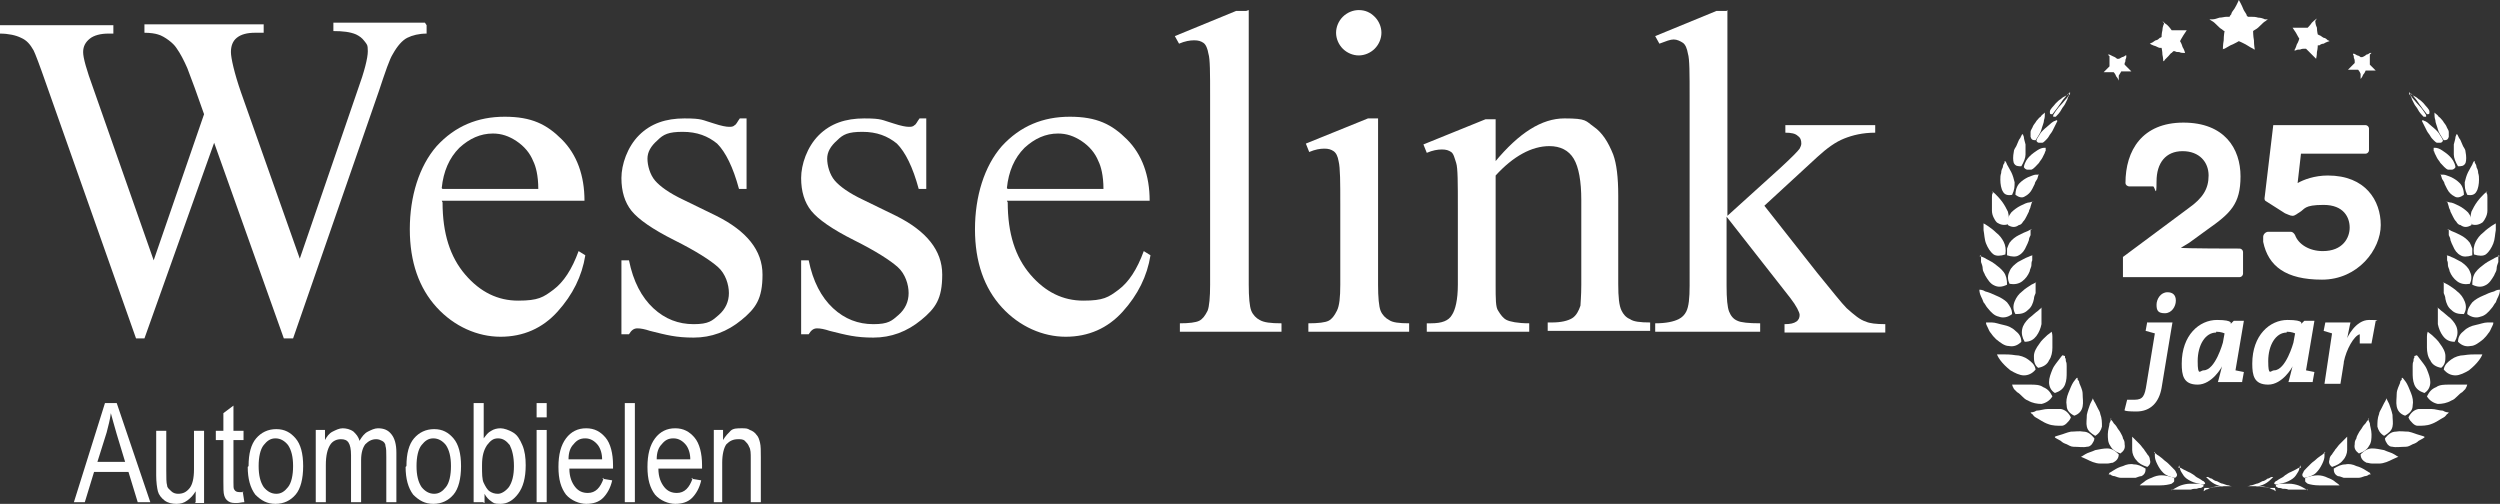 <?xml version="1.0" encoding="UTF-8"?>
<svg id="Layer_1" data-name="Layer 1" xmlns="http://www.w3.org/2000/svg" version="1.1" viewBox="0 0 297.7 60">
  <rect x="0" y="0" width="297.7" height="60" fill="#333333" stroke="none"/>
  <defs>
    <style>
      .cls-1 {
        fill: #fff;
        stroke-width: 0px;
      }
    </style>
  </defs>
  <g>
    <g>
      <g>
        <path class="cls-1" d="M50.8,3v1c-.9,0-1.7.2-2.3.5-.6.3-1.2,1-1.7,1.9-.4.6-.9,2.1-1.7,4.5l-10.2,29.4h-1.1l-8.3-23.3-8.3,23.3h-1L5.5,10c-.8-2.3-1.3-3.6-1.5-4-.4-.7-.8-1.2-1.5-1.5-.6-.3-1.5-.5-2.5-.5v-1h13.5v1h-.6c-.9,0-1.7.2-2.2.6-.5.4-.8.9-.8,1.6s.4,2.1,1.2,4.3l7.2,20.5,6-17.4-1.1-3.1-.9-2.4c-.4-.9-.8-1.7-1.3-2.4-.2-.3-.5-.6-.9-.9-.4-.3-.9-.6-1.3-.7-.3-.1-.9-.2-1.6-.2v-1h14.2v1h-1c-1,0-1.7.2-2.2.6-.5.4-.7,1-.7,1.7s.4,2.5,1.2,4.8l7,19.8,6.9-20.1c.8-2.2,1.2-3.8,1.2-4.6s-.1-.8-.4-1.2c-.3-.4-.6-.6-1-.8-.7-.3-1.6-.4-2.7-.4v-1h10.9Z"/>
        <path class="cls-1" d="M52.7,24.1c0,3.7.9,6.5,2.7,8.6,1.8,2.1,3.9,3.1,6.3,3.1s3-.4,4.2-1.3c1.2-.9,2.2-2.4,3-4.6l.8.5c-.4,2.5-1.5,4.7-3.3,6.7-1.8,2-4.1,3-6.8,3s-5.5-1.2-7.6-3.5c-2.1-2.3-3.2-5.4-3.2-9.3s1.1-7.5,3.2-9.9c2.2-2.4,4.9-3.5,8.1-3.5s5,.9,6.8,2.7c1.8,1.8,2.7,4.3,2.7,7.3h-17ZM52.7,22.5h11.4c0-1.6-.3-2.7-.6-3.3-.4-1-1.1-1.8-2-2.4-.9-.6-1.8-.9-2.8-.9-1.5,0-2.8.6-4,1.7-1.2,1.2-1.9,2.8-2.1,4.8Z"/>
        <path class="cls-1" d="M88.9,14.1v8.4h-.9c-.7-2.6-1.6-4.4-2.6-5.4-1.1-.9-2.4-1.4-4.1-1.4s-2.3.3-3,1c-.8.7-1.2,1.4-1.2,2.2s.3,1.9.9,2.6c.6.7,1.7,1.5,3.4,2.3l3.9,1.9c3.6,1.8,5.5,4.1,5.5,7s-.8,4-2.5,5.4-3.6,2.1-5.7,2.1-3.2-.3-5.2-.8c-.6-.2-1.1-.3-1.5-.3s-.7.2-1,.7h-.9v-8.8h.9c.5,2.5,1.5,4.4,2.9,5.7,1.4,1.3,3,1.9,4.8,1.9s2.2-.4,3-1.1,1.2-1.6,1.2-2.6-.4-2.3-1.3-3.1c-.9-.8-2.6-1.9-5.2-3.2-2.6-1.3-4.3-2.5-5.1-3.5-.8-1-1.2-2.3-1.2-3.9s.7-3.7,2.1-5.1c1.4-1.4,3.2-2,5.4-2s2.1.2,3.5.6c.9.3,1.5.4,1.8.4s.5,0,.7-.2c.2-.1.3-.4.6-.8h.9Z"/>
        <path class="cls-1" d="M110.3,14.1v8.4h-.9c-.7-2.6-1.6-4.4-2.6-5.4-1.1-.9-2.4-1.4-4.1-1.4s-2.3.3-3,1c-.8.7-1.2,1.4-1.2,2.2s.3,1.9.9,2.6c.6.7,1.7,1.5,3.4,2.3l3.9,1.9c3.6,1.8,5.5,4.1,5.5,7s-.8,4-2.5,5.4-3.6,2.1-5.7,2.1-3.2-.3-5.2-.8c-.6-.2-1.1-.3-1.5-.3s-.7.2-1,.7h-.9v-8.8h.9c.5,2.5,1.5,4.4,2.9,5.7,1.4,1.3,3,1.9,4.8,1.9s2.2-.4,3-1.1,1.2-1.6,1.2-2.6-.4-2.3-1.3-3.1c-.9-.8-2.6-1.9-5.2-3.2-2.6-1.3-4.3-2.5-5.1-3.5-.8-1-1.2-2.3-1.2-3.9s.7-3.7,2.1-5.1c1.4-1.4,3.2-2,5.4-2s2.1.2,3.5.6c.9.3,1.5.4,1.8.4s.5,0,.7-.2c.2-.1.3-.4.6-.8h.9Z"/>
        <path class="cls-1" d="M120,24.1c0,3.7.9,6.5,2.7,8.6,1.8,2.1,3.9,3.1,6.3,3.1s3-.4,4.2-1.3c1.2-.9,2.2-2.4,3-4.6l.8.5c-.4,2.5-1.5,4.7-3.3,6.7-1.8,2-4.1,3-6.8,3s-5.5-1.2-7.6-3.5c-2.1-2.3-3.2-5.4-3.2-9.3s1.1-7.5,3.2-9.9c2.2-2.4,4.9-3.5,8.1-3.5s5,.9,6.8,2.7c1.8,1.8,2.7,4.3,2.7,7.3h-17ZM120,22.5h11.4c0-1.6-.3-2.7-.6-3.3-.4-1-1.1-1.8-2-2.4-.9-.6-1.8-.9-2.8-.9-1.5,0-2.8.6-4,1.7-1.2,1.2-1.9,2.8-2.1,4.8Z"/>
        <path class="cls-1" d="M148.7,1.2v32.7c0,1.5.1,2.6.3,3.1.2.5.6.9,1,1.1.5.3,1.3.4,2.6.4v1h-12.1v-1c1.1,0,1.9-.1,2.3-.3.4-.2.7-.6,1-1.2.2-.5.3-1.6.3-3.1V11.5c0-2.8,0-4.5-.2-5.1-.1-.6-.3-1.1-.6-1.3-.3-.2-.6-.3-1.1-.3s-1.1.1-1.8.4l-.5-.9,7.3-3h1.2Z"/>
        <path class="cls-1" d="M164.1,14.1v19.8c0,1.5.1,2.6.3,3.1.2.5.6.9,1,1.1.4.3,1.2.4,2.4.4v1h-12v-1c1.2,0,2-.1,2.4-.3.4-.2.7-.6,1-1.2s.4-1.6.4-3.1v-9.5c0-2.7,0-4.4-.2-5.2-.1-.6-.3-1-.6-1.2-.3-.2-.6-.3-1.1-.3s-1.1.1-1.8.4l-.4-1,7.4-3h1.2ZM161.8,1.2c.8,0,1.4.3,1.9.8.5.5.8,1.2.8,1.9s-.3,1.4-.8,1.9c-.5.5-1.2.8-1.9.8s-1.4-.3-1.9-.8-.8-1.2-.8-1.9.3-1.4.8-1.9,1.2-.8,1.9-.8Z"/>
        <path class="cls-1" d="M178,19.3c2.9-3.5,5.6-5.2,8.3-5.2s2.5.3,3.5,1,1.7,1.8,2.3,3.3c.4,1.1.6,2.7.6,4.9v10.5c0,1.6.1,2.6.4,3.2.2.4.5.8,1,1,.4.3,1.2.4,2.4.4v1h-12.2v-1h.5c1.1,0,1.9-.2,2.4-.5s.8-.9,1-1.5c0-.3.1-1.1.1-2.5v-10.1c0-2.2-.3-3.9-.9-4.9-.6-1-1.6-1.5-2.9-1.5-2.1,0-4.3,1.2-6.4,3.5v13c0,1.7,0,2.7.3,3.1.3.5.6.9,1,1.1.4.2,1.3.4,2.7.4v1h-12.2v-1h.5c1.3,0,2.1-.3,2.5-1,.4-.6.7-1.8.7-3.6v-9.1c0-3,0-4.8-.2-5.4s-.3-1.1-.6-1.3c-.3-.2-.6-.3-1.1-.3s-1.1.1-1.8.4l-.4-1,7.4-3h1.2v5.2Z"/>
        <path class="cls-1" d="M205.7,1.2v24.5l6.3-5.7c1.3-1.2,2.1-2,2.3-2.3.1-.2.2-.4.2-.6,0-.4-.1-.7-.4-.9-.3-.3-.8-.4-1.5-.4v-.9h10.7v.9c-1.5,0-2.7.3-3.7.7-1,.4-2,1.1-3.2,2.2l-6.3,5.8,6.3,8c1.8,2.2,2.9,3.6,3.5,4.2.9.8,1.6,1.4,2.3,1.6.4.2,1.2.3,2.3.3v1h-12v-1c.7,0,1.1-.1,1.4-.3s.4-.5.4-.8-.4-1.1-1.1-2l-7.6-9.7v8.2c0,1.6.1,2.6.3,3.1.2.5.5.9,1,1.1.4.2,1.3.3,2.7.3v1h-12.5v-1c1.3,0,2.2-.2,2.8-.5.4-.2.7-.5.9-.9.3-.6.4-1.6.4-3.1V11.6c0-2.8,0-4.6-.2-5.2-.1-.6-.3-1.1-.6-1.3-.3-.2-.7-.4-1.1-.4s-.9.2-1.7.5l-.5-.9,7.3-3h1.2Z"/>
      </g>
      <g>
        <path class="cls-1" d="M8.8,59.8l3.7-11.8h1.4l4,11.8h-1.5l-1.1-3.6h-4.1l-1.1,3.6h-1.4ZM11.6,55h3.3l-1-3.3c-.3-1-.5-1.8-.7-2.5-.1.8-.3,1.5-.5,2.3l-1.1,3.5Z"/>
        <path class="cls-1" d="M23.3,59.8v-1.3c-.3.5-.6.8-1,1.1s-.8.4-1.3.4-1-.1-1.4-.4c-.4-.3-.7-.7-.8-1.1s-.2-1.1-.2-1.9v-5.3h1.2v4.7c0,.9,0,1.5.1,1.8,0,.3.3.5.5.7.2.2.5.3.8.3.6,0,1-.2,1.4-.7.3-.4.5-1.1.5-2.2v-4.6h1.2v8.6h-1.1Z"/>
        <path class="cls-1" d="M28.9,58.5l.2,1.3c-.3,0-.6.1-.9.1-.4,0-.7,0-1-.2-.3-.2-.4-.4-.5-.7s-.1-.9-.1-1.7v-4.9h-.9v-1.1h.9v-2.1l1.2-.9v3h1.2v1.1h-1.2v5c0,.5,0,.8.1.9.1.2.3.3.6.3s.3,0,.5,0Z"/>
        <path class="cls-1" d="M29.6,55.5c0-1.5.3-2.6.9-3.3s1.4-1.1,2.4-1.1,1.7.4,2.3,1.1.9,1.8.9,3.3-.3,2.7-.9,3.4-1.4,1.1-2.4,1.1-1.7-.4-2.4-1.1c-.6-.8-.9-1.9-.9-3.3ZM30.8,55.5c0,1.1.2,1.9.6,2.5.4.5.9.8,1.5.8s1-.3,1.4-.8c.4-.5.6-1.4.6-2.5s-.2-1.9-.6-2.5c-.4-.5-.9-.8-1.5-.8s-1,.3-1.4.8-.6,1.4-.6,2.5Z"/>
        <path class="cls-1" d="M37.6,59.8v-8.6h1.1v1.2c.2-.4.5-.8.9-1,.4-.2.8-.4,1.2-.4s.9.1,1.3.4c.3.3.6.6.7,1.1.3-.5.6-.9,1-1.1s.8-.4,1.2-.4c.7,0,1.2.2,1.6.7s.6,1.2.6,2.2v5.9h-1.2v-5.4c0-.6,0-1-.1-1.3,0-.3-.2-.5-.4-.6-.2-.1-.4-.2-.7-.2-.5,0-.9.2-1.3.6-.3.4-.5,1-.5,1.9v5h-1.2v-5.6c0-.7-.1-1.2-.3-1.5-.2-.3-.5-.4-.9-.4-.5,0-1,.2-1.3.7s-.5,1.2-.5,2.4v4.4h-1.2Z"/>
        <path class="cls-1" d="M48.4,55.5c0-1.5.3-2.6.9-3.3s1.4-1.1,2.4-1.1,1.7.4,2.3,1.1.9,1.8.9,3.3-.3,2.7-.9,3.4-1.4,1.1-2.4,1.1-1.7-.4-2.4-1.1c-.6-.8-.9-1.9-.9-3.3ZM49.6,55.5c0,1.1.2,1.9.6,2.5.4.5.9.8,1.5.8s1-.3,1.4-.8c.4-.5.6-1.4.6-2.5s-.2-1.9-.6-2.5c-.4-.5-.9-.8-1.5-.8s-1,.3-1.4.8-.6,1.4-.6,2.5Z"/>
        <path class="cls-1" d="M57.5,59.8h-1.1v-11.8h1.2v4.2c.3-.4.5-.7.9-.9.3-.2.7-.3,1.1-.3s1,.2,1.5.5.8.8,1.1,1.5.4,1.5.4,2.4c0,1.5-.3,2.6-.9,3.4-.6.8-1.3,1.2-2.1,1.2s-.8-.1-1.1-.3c-.3-.2-.6-.5-.8-.9v1.1ZM57.4,55.5c0,.9,0,1.6.2,2s.4.8.7,1c.3.2.6.3,1,.3s.9-.3,1.3-.8c.4-.6.6-1.4.6-2.5s-.2-1.9-.5-2.5c-.4-.5-.8-.8-1.4-.8s-.9.3-1.3.8c-.4.6-.6,1.3-.6,2.4Z"/>
        <path class="cls-1" d="M63.9,49.7v-1.7h1.2v1.7h-1.2ZM63.9,59.8v-8.6h1.2v8.6h-1.2Z"/>
        <path class="cls-1" d="M71.7,57l1.2.2c-.2.9-.6,1.6-1.1,2.1-.5.5-1.2.7-2,.7s-1.8-.4-2.4-1.1c-.6-.8-.9-1.8-.9-3.3s.3-2.6.9-3.4,1.4-1.2,2.4-1.2,1.7.4,2.3,1.1.9,1.9.9,3.3v.4h-5.2c0,1,.3,1.7.7,2.2s.9.7,1.5.7c.9,0,1.5-.6,1.9-1.8ZM67.8,54.7h3.9c0-.7-.2-1.3-.5-1.7-.4-.5-.9-.8-1.5-.8s-1,.2-1.4.7c-.4.4-.6,1-.6,1.8Z"/>
        <path class="cls-1" d="M74.4,59.8v-11.8h1.2v11.8h-1.2Z"/>
        <path class="cls-1" d="M82.3,57l1.2.2c-.2.9-.6,1.6-1.1,2.1-.5.5-1.2.7-2,.7s-1.8-.4-2.4-1.1c-.6-.8-.9-1.8-.9-3.3s.3-2.6.9-3.4c.6-.8,1.4-1.2,2.4-1.2s1.7.4,2.3,1.1.9,1.9.9,3.3v.4h-5.2c0,1,.3,1.7.7,2.2s.9.7,1.5.7c.9,0,1.5-.6,1.9-1.8ZM78.3,54.7h3.9c0-.7-.2-1.3-.5-1.7-.4-.5-.9-.8-1.5-.8s-1,.2-1.4.7c-.4.4-.6,1-.6,1.8Z"/>
        <path class="cls-1" d="M85,59.8v-8.6h1.1v1.2c.3-.5.6-.8.9-1.1s.8-.3,1.3-.3.7,0,1,.2c.3.1.6.3.8.6.2.2.3.5.4.9s.1,1,.1,1.8v5.3h-1.2v-5.2c0-.6,0-1.1-.2-1.4-.1-.3-.3-.5-.5-.7s-.5-.2-.8-.2c-.6,0-1,.2-1.4.6-.3.4-.5,1.2-.5,2.2v4.7h-1.2Z"/>
      </g>
    </g>
    <g>
      <g>
        <g>
          <g>
            <path class="cls-1" d="M270.7,56.8s0,0-.2.2c-.1.1-.3.3-.6.5-.3.2-.6.3-1,.4-.2,0-.4,0-.7,0-.2,0-.5,0-.8,0-.1,0-.2,0-.1,0,0,0,0,0,.2,0,.1,0,.3,0,.5-.1.2,0,.4-.1.7-.2.2,0,.5-.2.7-.3.2,0,.5-.2.6-.3.2,0,.4-.2.5-.2.1,0,.2,0,.2,0Z"/>
            <path class="cls-1" d="M271,58.5s0,0-.3-.2c-.2,0-.4-.2-.7-.3-.3,0-.6-.1-1.1-.2-.2,0-.4,0-.7,0-.2,0-.5,0-.8,0-.1,0-.2,0-.1,0,0,0,0,0,.2,0,.1,0,.3,0,.5,0,.2,0,.5,0,.7.1.3,0,.5,0,.8.1.3,0,.5,0,.7.1.2,0,.4,0,.5,0,.1,0,.2,0,.2,0Z"/>
          </g>
          <g>
            <path class="cls-1" d="M273.9,55.4s0,.1-.1.4c0,.2-.2.5-.4.8-.2.3-.5.5-.9.7-.4.2-.9.3-1.5.4-.3-.1-.2-.2,0-.4.1,0,.3-.2.5-.3.2-.1.4-.2.6-.4.2-.1.4-.3.7-.4.2-.1.4-.2.6-.3.2-.1.3-.2.4-.2.1,0,.2,0,.2,0Z"/>
            <path class="cls-1" d="M274.8,58.4s-.1-.1-.3-.2c-.2-.1-.5-.3-.8-.4-.3-.1-.7-.2-1.1-.2-.2,0-.4,0-.7,0-.2,0-.5,0-.8.1-.1,0-.1.2-.1.2,0,0,.1.1.3.2.1,0,.3,0,.5.1.2,0,.5,0,.7.1.3,0,.5,0,.8,0,.3,0,.5,0,.7,0,.4,0,.8,0,.8,0Z"/>
          </g>
          <g>
            <path class="cls-1" d="M276.8,53.8s0,.2,0,.5c0,.3-.1.6-.3,1-.2.4-.4.7-.7,1-.3.3-.8.5-1.4.6-.3-.2-.3-.4-.1-.7,0-.1.2-.3.4-.5.2-.2.3-.3.5-.5.2-.2.4-.3.6-.5.2-.2.4-.3.5-.4.2-.1.3-.2.4-.3,0,0,.2-.1.2-.1Z"/>
            <path class="cls-1" d="M278.5,57.7s-.1-.1-.4-.3c-.2-.2-.6-.4-.9-.5-.4-.2-.8-.3-1.2-.3-.4,0-.9.1-1.5.3,0,.2,0,.3,0,.4,0,.1.2.2.3.3.3.1.8.2,1.4.2.3,0,.6,0,.8,0,.3,0,.5,0,.8,0,.2,0,.4,0,.6,0,.1,0,.2,0,.2,0Z"/>
          </g>
          <g>
            <path class="cls-1" d="M279.5,51.9s0,.2,0,.5c0,.3,0,.7,0,1.2,0,.4-.2.9-.5,1.2-.3.4-.7.6-1.3.8-.4-.3-.4-.6-.3-.9,0-.2.1-.4.3-.6.1-.2.3-.4.4-.6.2-.2.3-.4.5-.6.2-.2.3-.3.5-.5.1-.1.3-.3.3-.3,0,0,.1-.1.1-.1Z"/>
            <path class="cls-1" d="M282.2,56.3s-.2-.1-.5-.3c-.3-.2-.7-.4-1.1-.5-.4-.2-.9-.3-1.3-.2-.5,0-.9.2-1.4.5,0,.4.1.7.5.9.2,0,.4.1.7.2.3,0,.5,0,.8,0,.3,0,.6,0,.9,0,.3,0,.5-.1.8-.2.2,0,.4-.1.5-.2.1,0,.2,0,.2,0Z"/>
          </g>
          <g>
            <path class="cls-1" d="M282,49.8s0,.2.2.6c0,.3.2.8.2,1.3,0,.5,0,1-.3,1.4-.2.4-.6.7-1.2.9-.4-.3-.6-.6-.5-1.1,0-.2,0-.4.2-.7,0-.2.2-.5.3-.7.1-.2.3-.4.4-.6.1-.2.3-.4.4-.5.1-.2.2-.3.3-.4,0,0,.1-.1.1-.1Z"/>
            <path class="cls-1" d="M285.6,54.4s-.2-.1-.5-.3c-.3-.2-.8-.3-1.2-.5-.5-.1-1-.2-1.4-.2-.5,0-.9.2-1.4.7,0,.5.3.8.7,1,.2,0,.4.1.7.1.3,0,.6,0,.8,0,.6,0,1.2-.3,1.6-.5.4-.2.7-.3.7-.3Z"/>
          </g>
          <g>
            <path class="cls-1" d="M284.2,47.5s.1.2.3.6c.1.3.3.8.4,1.3,0,.5.1,1,0,1.4-.1.5-.5.8-1,1.1-.5-.3-.7-.7-.8-1.1,0-.5,0-1,.2-1.5,0-.2.2-.5.3-.7.1-.2.2-.4.3-.6.2-.3.3-.6.3-.6Z"/>
            <path class="cls-1" d="M288.7,52s-.2-.1-.6-.2c-.4-.1-.8-.3-1.3-.4-.5,0-1-.1-1.5,0-.5,0-.9.3-1.3.8,0,.3.2.5.3.7.2.2.3.3.6.3.4.1,1,0,1.6,0,.3,0,.6-.2.8-.3.3-.1.5-.2.7-.4.4-.2.7-.4.7-.4Z"/>
          </g>
          <g>
            <path class="cls-1" d="M286.1,45s.2.2.4.5c.2.3.4.8.6,1.3.2.5.3,1,.2,1.5,0,.5-.3.9-.9,1.2-.6-.2-.9-.6-1-1.1-.1-.5,0-1,0-1.5,0-.5.3-1,.4-1.3,0-.2.1-.3.2-.4,0-.1,0-.2,0-.2Z"/>
            <path class="cls-1" d="M291.5,49.1s-.3,0-.6-.2c-.4,0-.9-.2-1.4-.2-.5,0-1.1,0-1.5,0-.5.1-.9.4-1.2,1,.1.3.3.5.5.7.2.2.4.3.6.3.5,0,1.1,0,1.6-.2.6-.2,1.1-.6,1.5-.8.2-.1.3-.3.4-.4.1,0,.2-.2.2-.2Z"/>
          </g>
          <g>
            <path class="cls-1" d="M287.8,42.3s.2.2.4.5c.2.3.6.7.8,1.2.2.5.4,1,.4,1.5,0,.5-.2,1-.7,1.3-.6-.2-1-.5-1.2-1-.2-.5-.2-1-.2-1.5,0-.3,0-.5,0-.7,0-.2,0-.4.1-.6,0-.2,0-.3.1-.4,0-.1,0-.2,0-.2Z"/>
            <path class="cls-1" d="M293.8,45.8s-.3,0-.7,0c-.4,0-.9,0-1.5,0-.5,0-1.1,0-1.5.3-.5.2-.8.5-1.1,1.1.3.5.8.8,1.3.9.5,0,1.1-.1,1.6-.4.3-.1.5-.3.7-.5.2-.2.4-.4.6-.5.2-.2.3-.3.4-.4,0-.1.1-.2.1-.2Z"/>
          </g>
          <g>
            <path class="cls-1" d="M289.1,39.5s.2.2.5.4c.3.3.7.6,1,1.1.3.4.6.9.6,1.4,0,.5,0,1-.5,1.4-.6-.1-1.1-.4-1.3-.9-.3-.4-.4-1-.4-1.5,0-.3,0-.5,0-.7,0-.2,0-.5,0-.6,0-.4.1-.6.1-.6Z"/>
            <path class="cls-1" d="M295.6,42.2s-.3,0-.7,0c-.4,0-.9,0-1.5.1-.5,0-1.1.2-1.5.5-.4.3-.8.6-.9,1.2.4.5.9.7,1.4.7.5,0,1.1-.3,1.6-.6.5-.4.9-.8,1.2-1.2.3-.4.4-.7.4-.7Z"/>
          </g>
          <g>
            <path class="cls-1" d="M290.2,36.6s.2.1.5.4c.3.2.7.6,1.1.9.4.4.7.8.8,1.3.1.5,0,1-.3,1.5-.7,0-1.1-.3-1.4-.7-.3-.4-.5-.9-.6-1.4,0-.3,0-.5,0-.7,0-.2,0-.4,0-.6,0-.4,0-.6,0-.6Z"/>
            <path class="cls-1" d="M296.9,38.4s-.3,0-.7,0c-.4,0-.9.2-1.4.3-.5.1-1,.3-1.4.7-.4.3-.7.7-.7,1.3.5.5,1,.6,1.5.5.5,0,1-.4,1.5-.8.2-.2.4-.4.6-.7.2-.2.3-.5.4-.7.1-.2.2-.4.2-.5,0-.1,0-.2,0-.2Z"/>
          </g>
          <g>
            <path class="cls-1" d="M290.9,33.6s.2.1.6.3c.3.2.8.5,1.1.8.4.3.7.7.9,1.2.2.5.2,1-.1,1.5-.7,0-1.1-.1-1.5-.5-.4-.3-.6-.8-.7-1.3,0-.2-.1-.5-.2-.7,0-.2,0-.4,0-.6,0-.4,0-.6,0-.6Z"/>
            <path class="cls-1" d="M297.6,34.5s-.3,0-.6.2c-.4.1-.9.3-1.3.5-.5.2-1,.5-1.3.8-.3.4-.6.8-.6,1.4.5.4,1.1.5,1.6.3.5-.1.9-.5,1.3-1,.2-.2.3-.5.5-.7.1-.3.2-.5.3-.7.2-.4.2-.8.2-.8Z"/>
          </g>
          <g>
            <path class="cls-1" d="M291.3,30.4s.2,0,.6.2c.3.1.8.4,1.2.6.4.3.8.6,1,1.1.2.4.3.9,0,1.5-.6.1-1.1,0-1.5-.3-.4-.3-.7-.7-.9-1.2,0-.2-.2-.5-.2-.7,0-.2,0-.4-.1-.6,0-.4,0-.6,0-.6Z"/>
            <path class="cls-1" d="M297.7,30.5s-.2,0-.6.2c-.3.2-.8.4-1.2.7-.4.3-.8.6-1.1,1-.3.4-.4.9-.4,1.5.6.3,1.1.3,1.5.1.5-.2.8-.7,1.1-1.2.1-.3.3-.5.3-.8,0-.3.1-.5.2-.8,0-.5,0-.8,0-.8Z"/>
          </g>
          <g>
            <path class="cls-1" d="M291.4,27.3s.2,0,.5.2c.3.1.7.3,1.1.5.4.2.8.5,1.1.9.1.2.2.4.3.7,0,.2,0,.5,0,.8-.6.2-1.1.2-1.4,0-.4-.2-.7-.6-.9-1.1-.1-.2-.2-.4-.3-.7,0-.2-.1-.4-.2-.6,0-.2,0-.3,0-.4,0-.1,0-.2,0-.2Z"/>
            <path class="cls-1" d="M297.2,26.6s-.2.1-.5.3c-.3.2-.7.5-1,.8-.4.3-.7.7-.9,1.1-.2.4-.3.9-.2,1.5.6.2,1.1.2,1.4,0,.4-.3.7-.8.9-1.3.2-.5.2-1.1.3-1.6,0-.2,0-.4,0-.6,0-.1,0-.2,0-.2Z"/>
          </g>
          <g>
            <path class="cls-1" d="M291.2,24s.2,0,.5.1c.3,0,.7.2,1.1.4.4.2.8.5,1.1.8.3.4.5.8.4,1.5-.5.3-.9.3-1.3,0-.2,0-.4-.2-.5-.4-.2-.2-.3-.4-.4-.6-.1-.2-.2-.4-.3-.6,0-.2-.2-.4-.2-.6-.1-.4-.2-.6-.2-.6Z"/>
            <path class="cls-1" d="M296.2,22.8s-.2.1-.4.3c-.2.2-.5.5-.8.9-.3.4-.5.8-.7,1.2-.1.4-.2.9,0,1.5.5.2,1,0,1.3-.2.2-.2.3-.4.4-.6.1-.2.2-.5.2-.8,0-.6,0-1.1,0-1.6,0-.2,0-.4-.1-.5,0-.1,0-.2,0-.2Z"/>
          </g>
          <g>
            <path class="cls-1" d="M290.6,20.8s.2,0,.4,0c.2,0,.6.2.9.3.4.2.7.4,1,.7.3.3.5.8.5,1.4-.4.3-.8.4-1.1.2-.4-.2-.7-.5-.9-.9-.1-.2-.2-.4-.3-.6,0-.2-.2-.4-.3-.6-.1-.4-.2-.6-.2-.6Z"/>
            <path class="cls-1" d="M294.6,19.2s-.1.1-.2.4c-.1.2-.3.5-.5.9-.2.4-.3.8-.4,1.2,0,.5,0,.9.3,1.5.5.1.9,0,1.1-.4.2-.3.3-.9.3-1.4,0-.3,0-.5-.1-.8,0-.3-.1-.5-.2-.7,0-.2-.1-.4-.2-.5,0-.1,0-.2,0-.2Z"/>
          </g>
          <g>
            <path class="cls-1" d="M289.7,17.6s.1,0,.3,0c.2,0,.5.1.8.3.3.2.6.4.9.7.3.3.6.7.7,1.3-.1.2-.3.3-.4.3-.2,0-.3,0-.5,0-.3-.1-.6-.5-.9-.8-.1-.2-.3-.4-.4-.6-.1-.2-.2-.4-.3-.6,0,0,0-.2-.1-.2,0,0,0-.1,0-.2,0-.1,0-.2,0-.2Z"/>
            <path class="cls-1" d="M292.5,16s0,.1-.1.3c0,.2-.1.5-.2.9,0,.3,0,.8,0,1.2,0,.4.2.9.5,1.4.4,0,.7,0,.9-.4.1-.3.1-.8,0-1.3,0-.3-.2-.5-.3-.7-.1-.2-.2-.5-.3-.7,0,0-.1-.2-.2-.3,0,0,0-.1-.1-.2,0-.1-.1-.2-.1-.2Z"/>
          </g>
          <g>
            <path class="cls-1" d="M288.5,14.3s0,0,.2.1c.1,0,.4.2.6.4.2.2.5.4.8.7.1.1.3.3.4.5.1.2.3.4.4.7,0,.2-.2.3-.3.3-.1,0-.2,0-.4,0-.1,0-.3-.2-.4-.3-.1-.1-.3-.3-.4-.5-.1-.2-.3-.4-.4-.6-.1-.2-.2-.4-.3-.6-.2-.4-.3-.6-.3-.6Z"/>
            <path class="cls-1" d="M289.9,13.3s0,0,0,.3c0,.2,0,.4.1.7,0,.3.2.7.3,1.1.1.4.4.8.7,1.3.4,0,.5-.1.6-.4,0-.2,0-.3,0-.6,0-.2-.2-.4-.3-.7-.1-.2-.3-.4-.4-.6-.2-.2-.3-.4-.5-.5-.1-.2-.3-.3-.4-.4,0,0-.1-.1-.1-.1Z"/>
          </g>
          <g>
            <path class="cls-1" d="M286.9,11s0,0,0,0c0,0,0,0,0,.2,0,0,0,.1.2.2,0,0,.1.2.2.3.2.2.4.5.7.8.3.3.6.7.9,1.2,0,.1,0,.2,0,.2,0,0-.2,0-.3,0-.2-.2-.5-.5-.7-.9-.1-.2-.3-.4-.4-.6-.1-.2-.2-.4-.3-.6,0-.2-.2-.4-.2-.5,0-.1,0-.2,0-.2Z"/>
            <path class="cls-1" d="M286.9,11s0,0,0,0c0,0,0,0,.1.1.1,0,.3.2.5.5.2.2.4.5.6.8.2.3.5.7.9,1.2.3,0,.3,0,.3-.3,0-.3-.4-.6-.7-1-.2-.2-.4-.4-.6-.5-.2-.2-.4-.3-.6-.4-.2-.1-.3-.2-.4-.3,0,0,0,0-.1,0,0,0,0,0,0,0Z"/>
          </g>
        </g>
        <g>
          <g>
            <path class="cls-1" d="M262.4,58.5s0,0,.3-.2c.2,0,.4-.2.7-.3.3,0,.6-.1,1.1-.2.2,0,.4,0,.7,0,.2,0,.5,0,.8,0,.1,0,.2,0,.1,0,0,0,0,0-.2,0-.1,0-.3,0-.5,0-.2,0-.5,0-.7.1-.3,0-.5,0-.8.1-.3,0-.5,0-.7.1-.2,0-.4,0-.5,0-.1,0-.2,0-.2,0Z"/>
            <path class="cls-1" d="M262.7,56.8s0,0,.2.2c.1.1.3.3.6.5.3.2.6.3,1,.4.2,0,.4,0,.7,0,.2,0,.5,0,.8,0,.1,0,.2,0,.1,0,0,0,0,0-.2,0-.1,0-.3,0-.5-.1-.2,0-.4-.1-.7-.2-.2,0-.5-.2-.7-.3-.2,0-.5-.2-.6-.3-.2,0-.4-.2-.5-.2-.1,0-.2,0-.2,0Z"/>
          </g>
          <g>
            <path class="cls-1" d="M258.6,58.4s.1-.1.3-.2c.2-.1.5-.3.8-.4.3-.1.7-.2,1.1-.2.2,0,.4,0,.7,0,.2,0,.5,0,.8.1.1,0,.1.2.1.2,0,0-.1.1-.3.2-.1,0-.3,0-.5.1-.2,0-.5,0-.7.1-.3,0-.5,0-.8,0-.3,0-.5,0-.7,0-.4,0-.8,0-.8,0Z"/>
            <path class="cls-1" d="M259.5,55.4s0,.1.1.4c0,.2.2.5.4.8.2.3.5.5.9.7.4.2.9.3,1.5.4.3-.1.2-.2,0-.4-.1,0-.3-.2-.5-.3-.2-.1-.4-.2-.6-.4-.2-.1-.4-.3-.7-.4-.2-.1-.4-.2-.6-.3-.2-.1-.3-.2-.4-.2-.1,0-.2,0-.2,0Z"/>
          </g>
          <g>
            <path class="cls-1" d="M254.9,57.7s.1-.1.4-.3c.2-.2.6-.4.9-.5.4-.2.8-.3,1.2-.3.4,0,.9.1,1.5.3,0,.2,0,.3,0,.4,0,.1-.2.2-.3.3-.3.1-.8.2-1.4.2-.3,0-.6,0-.8,0-.3,0-.5,0-.8,0-.2,0-.4,0-.6,0-.1,0-.2,0-.2,0Z"/>
            <path class="cls-1" d="M256.6,53.8s0,.2,0,.5c0,.3.1.6.3,1,.2.4.4.7.7,1,.3.3.8.5,1.4.6.3-.2.3-.4.1-.7,0-.1-.2-.3-.4-.5-.2-.2-.3-.3-.5-.5-.2-.2-.4-.3-.6-.5-.2-.2-.4-.3-.5-.4-.2-.1-.3-.2-.4-.3,0,0-.2-.1-.2-.1Z"/>
          </g>
          <g>
            <path class="cls-1" d="M251.2,56.3s.2-.1.5-.3c.3-.2.7-.4,1.1-.5.4-.2.9-.3,1.3-.2.5,0,.9.2,1.4.5,0,.4-.1.7-.5.9-.2,0-.4.1-.7.2-.3,0-.5,0-.8,0-.3,0-.6,0-.9,0-.3,0-.5-.1-.8-.2-.2,0-.4-.1-.5-.2-.1,0-.2,0-.2,0Z"/>
            <path class="cls-1" d="M253.9,51.9s0,.2,0,.5c0,.3,0,.7,0,1.2,0,.4.2.9.5,1.2.3.4.7.6,1.3.8.4-.3.4-.6.3-.9,0-.2-.1-.4-.3-.6-.1-.2-.3-.4-.4-.6-.2-.2-.3-.4-.5-.6-.2-.2-.3-.3-.5-.5-.1-.1-.3-.3-.3-.3,0,0-.1-.1-.1-.1Z"/>
          </g>
          <g>
            <path class="cls-1" d="M247.8,54.4s.2-.1.5-.3c.3-.2.8-.3,1.2-.5.5-.1,1-.2,1.4-.2.5,0,.9.2,1.4.7,0,.5-.3.8-.7,1-.2,0-.4.1-.7.1-.3,0-.6,0-.8,0-.6,0-1.2-.3-1.6-.5-.4-.2-.7-.3-.7-.3Z"/>
            <path class="cls-1" d="M251.4,49.8s0,.2-.2.6c0,.3-.2.8-.2,1.3,0,.5,0,1,.3,1.4.2.4.6.7,1.2.9.4-.3.6-.6.5-1.1,0-.2,0-.4-.2-.7,0-.2-.2-.5-.3-.7-.1-.2-.3-.4-.4-.6-.1-.2-.3-.4-.4-.5-.1-.2-.2-.3-.3-.4,0,0-.1-.1-.1-.1Z"/>
          </g>
          <g>
            <path class="cls-1" d="M244.7,52s.2-.1.6-.2c.4-.1.8-.3,1.3-.4.5,0,1-.1,1.5,0,.5,0,.9.3,1.3.8,0,.3-.2.5-.3.7-.2.2-.3.3-.6.3-.4.1-1,0-1.6,0-.3,0-.6-.2-.8-.3-.3-.1-.5-.2-.7-.4-.4-.2-.7-.4-.7-.4Z"/>
            <path class="cls-1" d="M249.2,47.5s-.1.2-.3.6c-.1.3-.3.8-.4,1.3,0,.5-.1,1,0,1.4.1.5.5.8,1,1.1.5-.3.7-.7.8-1.1,0-.5,0-1-.2-1.5,0-.2-.2-.5-.3-.7-.1-.2-.2-.4-.3-.6-.2-.3-.3-.6-.3-.6Z"/>
          </g>
          <g>
            <path class="cls-1" d="M241.9,49.1s.3,0,.6-.2c.4,0,.9-.2,1.4-.2.5,0,1.1,0,1.5,0,.5.1.9.4,1.2,1-.1.3-.3.5-.5.7-.2.2-.4.3-.6.3-.5,0-1.1,0-1.6-.2-.6-.2-1.1-.6-1.5-.8-.2-.1-.3-.3-.4-.4-.1,0-.2-.2-.2-.2Z"/>
            <path class="cls-1" d="M247.3,45s-.2.2-.4.5c-.2.3-.4.8-.6,1.3-.2.5-.3,1-.2,1.5,0,.5.3.9.9,1.2.6-.2.9-.6,1-1.1.1-.5,0-1,0-1.5,0-.5-.3-1-.4-1.3,0-.2-.1-.3-.2-.4,0-.1,0-.2,0-.2Z"/>
          </g>
          <g>
            <path class="cls-1" d="M239.6,45.8s.3,0,.7,0c.4,0,.9,0,1.5,0,.5,0,1.1,0,1.5.3.5.2.8.5,1.1,1.1-.3.5-.8.8-1.3.9-.5,0-1.1-.1-1.6-.4-.3-.1-.5-.3-.7-.5-.2-.2-.4-.4-.6-.5-.2-.2-.3-.3-.4-.4,0-.1-.1-.2-.1-.2Z"/>
            <path class="cls-1" d="M245.6,42.3s-.2.2-.4.5c-.2.3-.6.7-.8,1.2-.2.5-.4,1-.4,1.5,0,.5.2,1,.7,1.3.6-.2,1-.5,1.2-1,.2-.5.2-1,.2-1.5,0-.3,0-.5,0-.7,0-.2,0-.4-.1-.6,0-.2,0-.3-.1-.4,0-.1,0-.2,0-.2Z"/>
          </g>
          <g>
            <path class="cls-1" d="M237.8,42.2s.3,0,.7,0c.4,0,.9,0,1.5.1.5,0,1.1.2,1.5.5.4.3.8.6.9,1.2-.4.5-.9.7-1.4.7-.5,0-1.1-.3-1.6-.6-.5-.4-.9-.8-1.2-1.2-.3-.4-.4-.7-.4-.7Z"/>
            <path class="cls-1" d="M244.3,39.5s-.2.2-.5.4c-.3.3-.7.6-1,1.1-.3.4-.6.9-.6,1.4,0,.5,0,1,.5,1.4.6-.1,1.1-.4,1.3-.9.3-.4.4-1,.4-1.5,0-.3,0-.5,0-.7,0-.2,0-.5,0-.6,0-.4-.1-.6-.1-.6Z"/>
          </g>
          <g>
            <path class="cls-1" d="M236.5,38.4s.3,0,.7,0c.4,0,.9.2,1.4.3.5.1,1,.3,1.4.7.4.3.7.7.7,1.3-.5.5-1,.6-1.5.5-.5,0-1-.4-1.5-.8-.2-.2-.4-.4-.6-.7-.2-.2-.3-.5-.4-.7-.1-.2-.2-.4-.2-.5,0-.1,0-.2,0-.2Z"/>
            <path class="cls-1" d="M243.2,36.6s-.2.1-.5.4c-.3.2-.7.6-1.1.9-.4.4-.7.8-.8,1.3-.1.5,0,1,.3,1.5.7,0,1.1-.3,1.4-.7.3-.4.5-.9.6-1.4,0-.3,0-.5,0-.7,0-.2,0-.4,0-.6,0-.4,0-.6,0-.6Z"/>
          </g>
          <g>
            <path class="cls-1" d="M235.8,34.5s.3,0,.6.2c.4.1.9.3,1.3.5.5.2,1,.5,1.3.8.3.4.6.8.6,1.4-.5.4-1.1.5-1.6.3-.5-.1-.9-.5-1.3-1-.2-.2-.3-.5-.5-.7-.1-.3-.2-.5-.3-.7-.2-.4-.2-.8-.2-.8Z"/>
            <path class="cls-1" d="M242.5,33.6s-.2.1-.6.3c-.3.2-.8.5-1.1.8-.4.3-.7.7-.9,1.2-.2.5-.2,1,.1,1.5.7,0,1.1-.1,1.5-.5.4-.3.6-.8.7-1.3,0-.2.1-.5.2-.7,0-.2,0-.4,0-.6,0-.4,0-.6,0-.6Z"/>
          </g>
          <g>
            <path class="cls-1" d="M235.7,30.5s.2,0,.6.2c.3.2.8.4,1.2.7.4.3.8.6,1.1,1,.3.4.4.9.4,1.5-.6.3-1.1.3-1.5.1-.5-.2-.8-.7-1.1-1.2-.1-.3-.3-.5-.3-.8,0-.3-.1-.5-.2-.8,0-.5,0-.8,0-.8Z"/>
            <path class="cls-1" d="M242.1,30.4s-.2,0-.6.2c-.3.1-.8.4-1.2.6-.4.3-.8.6-1,1.1-.2.4-.3.9,0,1.5.6.1,1.1,0,1.5-.3.4-.3.7-.7.9-1.2,0-.2.2-.5.2-.7,0-.2,0-.4.1-.6,0-.4,0-.6,0-.6Z"/>
          </g>
          <g>
            <path class="cls-1" d="M236.2,26.6s.2.1.5.3c.3.2.7.5,1,.8.4.3.7.7.9,1.1.2.4.3.9.2,1.5-.6.2-1.1.2-1.4,0-.4-.3-.7-.8-.9-1.3-.2-.5-.2-1.1-.3-1.6,0-.2,0-.4,0-.6,0-.1,0-.2,0-.2Z"/>
            <path class="cls-1" d="M242,27.3s-.2,0-.5.2c-.3.1-.7.3-1.1.5-.4.2-.8.5-1.1.9-.1.2-.2.4-.3.7,0,.2,0,.5,0,.8.6.2,1.1.2,1.4,0,.4-.2.7-.6.9-1.1.1-.2.2-.4.3-.7,0-.2.1-.4.2-.6,0-.2,0-.3,0-.4,0-.1,0-.2,0-.2Z"/>
          </g>
          <g>
            <path class="cls-1" d="M237.2,22.8s.2.1.4.3c.2.2.5.5.8.9.3.4.5.8.7,1.2.1.4.2.9,0,1.5-.5.2-1,0-1.3-.2-.2-.2-.3-.4-.4-.6-.1-.2-.2-.5-.2-.8,0-.6,0-1.1,0-1.6,0-.2,0-.4.1-.5,0-.1,0-.2,0-.2Z"/>
            <path class="cls-1" d="M242.2,24s-.2,0-.5.1c-.3,0-.7.2-1.1.4-.4.2-.8.5-1.1.8-.3.4-.5.8-.4,1.5.5.3.9.3,1.3,0,.2,0,.4-.2.5-.4.2-.2.3-.4.4-.6.1-.2.2-.4.3-.6,0-.2.2-.4.2-.6.1-.4.2-.6.2-.6Z"/>
          </g>
          <g>
            <path class="cls-1" d="M238.8,19.2s.1.1.2.4c.1.2.3.5.5.9.2.4.3.8.4,1.2,0,.5,0,.9-.3,1.5-.5.1-.9,0-1.1-.4-.2-.3-.3-.9-.3-1.4,0-.3,0-.5.1-.8,0-.3.1-.5.2-.7,0-.2.1-.4.2-.5,0-.1,0-.2,0-.2Z"/>
            <path class="cls-1" d="M242.8,20.8s-.2,0-.4,0c-.2,0-.6.2-.9.3-.4.2-.7.4-1,.7-.3.3-.5.8-.5,1.4.4.3.8.4,1.1.2.4-.2.7-.5.9-.9.1-.2.2-.4.3-.6,0-.2.2-.4.3-.6.1-.4.2-.6.2-.6Z"/>
          </g>
          <g>
            <path class="cls-1" d="M240.9,16s0,.1.1.3c0,.2.1.5.2.9,0,.3,0,.8,0,1.2,0,.4-.2.9-.5,1.4-.4,0-.7,0-.9-.4-.1-.3-.1-.8,0-1.3,0-.3.2-.5.3-.7.1-.2.2-.5.3-.7,0,0,.1-.2.2-.3,0,0,0-.1.1-.2,0-.1.1-.2.1-.2Z"/>
            <path class="cls-1" d="M243.7,17.6s-.1,0-.3,0c-.2,0-.5.1-.8.3-.3.2-.6.4-.9.7-.3.3-.6.7-.7,1.3.1.2.3.3.4.3.2,0,.3,0,.5,0,.3-.1.6-.5.9-.8.1-.2.3-.4.4-.6.1-.2.2-.4.3-.6,0,0,0-.2.1-.2,0,0,0-.1,0-.2,0-.1,0-.2,0-.2Z"/>
          </g>
          <g>
            <path class="cls-1" d="M243.5,13.3s0,0,0,.3c0,.2,0,.4-.1.7,0,.3-.2.7-.3,1.1-.1.4-.4.8-.7,1.3-.4,0-.5-.1-.6-.4,0-.2,0-.3,0-.6,0-.2.2-.4.3-.7.1-.2.3-.4.4-.6.2-.2.3-.4.5-.5.1-.2.3-.3.4-.4,0,0,.1-.1.1-.1Z"/>
            <path class="cls-1" d="M244.9,14.3s0,0-.2.1c-.1,0-.4.2-.6.4-.2.2-.5.4-.8.7-.1.1-.3.3-.4.5-.1.2-.3.4-.4.7,0,.2.2.3.3.3.1,0,.2,0,.4,0,.1,0,.3-.2.4-.3.1-.1.3-.3.4-.5.1-.2.3-.4.4-.6.1-.2.2-.4.3-.6.2-.4.3-.6.3-.6Z"/>
          </g>
          <g>
            <path class="cls-1" d="M246.5,11s0,0,0,0c0,0,0,0-.1.1-.1,0-.3.2-.5.5-.2.2-.4.5-.6.8-.2.3-.5.7-.9,1.2-.3,0-.3,0-.3-.3,0-.3.4-.6.7-1,.2-.2.4-.4.6-.5.2-.2.4-.3.6-.4.2-.1.3-.2.4-.3,0,0,.1,0,.1,0,0,0,0,0,0,0Z"/>
            <path class="cls-1" d="M246.5,11s0,0,0,0c0,0,0,0,0,.2,0,0,0,.1-.2.2,0,0-.1.2-.2.3-.2.2-.4.5-.7.8-.3.3-.6.7-.9,1.2,0,.1,0,.2,0,.2,0,0,.2,0,.3,0,.2-.2.5-.5.7-.9.1-.2.3-.4.4-.6.1-.2.2-.4.3-.6,0-.2.2-.4.2-.5,0-.1,0-.2,0-.2Z"/>
          </g>
        </g>
      </g>
      <g>
        <path class="cls-1" d="M251,6.5s0,0,.2,0c0,0,.2.1.4.2.3.1.5.3.5.3,0,0,0,0,.2,0,.1,0,.2-.1.4-.2.1,0,.3-.1.4-.2,0,0,0,0,.1,0,0,0,0,0,0,0,0,0,0,0,0,0,0,0,0,0,0,.1,0,.1,0,.2-.1.4,0,.1,0,.3-.1.4,0,.1,0,.2,0,.2,0,0,.2.2.4.4.2.2.4.4.4.4,0,0,0,0-.2,0,0,0-.1,0-.2,0,0,0-.1,0-.2,0-.1,0-.3,0-.4,0-.1,0-.2,0-.2,0,0,0-.1.2-.3.5,0,0,0,.1,0,.2,0,0,0,.1,0,.2,0,0,0,.2,0,.2,0,0-.1-.3-.3-.5-.1-.3-.3-.5-.3-.5,0,0,0,0-.2,0-.1,0-.3,0-.4,0-.1,0-.3,0-.4,0-.1,0-.2,0-.2,0,0,0,0,0,0,0,0,0,0,0,0,0,0,0,.2-.2.3-.3.1-.1.2-.2.3-.3,0,0,.1-.1.1-.1,0,0,0-.3,0-.6,0-.3,0-.6,0-.6Z"/>
        <path class="cls-1" d="M257.5,2.5s.3.3.6.5c.3.3.5.6.5.6,0,0,.1,0,.3,0,.2,0,.4,0,.6,0,.2,0,.4,0,.6,0,.2,0,.3,0,.3,0,0,0-.2.3-.4.6-.2.3-.4.7-.4.7,0,0,.2.3.3.7.2.3.3.7.3.7,0,0,0,0-.2,0-.1,0-.3,0-.5-.1-.2,0-.4,0-.5-.1-.1,0-.2,0-.2,0,0,0,0,0-.2.2-.1,0-.2.2-.4.4,0,0-.1.1-.2.2,0,0-.1.1-.2.2,0,.1-.2.2-.2.2,0,0,0-.4-.1-.8,0-.4-.1-.8-.1-.8,0,0,0,0-.2,0-.1,0-.3-.1-.5-.2-.4-.1-.7-.3-.7-.3,0,0,0,0,.2-.1.1,0,.3-.2.5-.3.2,0,.4-.2.5-.3.1,0,.2-.1.2-.1,0,0,0-.4.1-.8,0-.4.2-.8.2-.8Z"/>
        <path class="cls-1" d="M266.6,0s.3.5.5,1c.1.3.3.5.4.7,0,.2.2.3.2.3,0,0,.1,0,.4,0,.2,0,.5,0,.8.1.3,0,.6.1.8.2.2,0,.4,0,.4,0,0,0-.1,0-.3.2-.2.1-.4.3-.6.5-.2.2-.4.4-.6.5-.2.1-.3.2-.3.2,0,0,0,.6.1,1.1,0,.6.1,1.1.1,1.1,0,0,0,0,0,0,0,0-.1,0-.2-.1-.2-.1-.4-.2-.7-.4-.5-.3-1-.5-1-.5,0,0-.5.3-1,.5-.2.1-.5.3-.7.4,0,0-.2,0-.2.1,0,0,0,0,0,0,0,0,0-.6.1-1.1,0-.6.1-1.1.1-1.1,0,0-.1,0-.3-.2-.2-.1-.4-.3-.6-.5-.2-.2-.4-.4-.6-.5-.2-.1-.3-.2-.3-.2,0,0,.1,0,.4,0,.2,0,.5-.1.8-.2.3,0,.6-.1.8-.1.2,0,.4,0,.4,0,0,0,0-.1.2-.3,0-.2.2-.4.4-.7.3-.5.5-1,.5-1Z"/>
        <path class="cls-1" d="M275.7,2.5s0,.4.2.8c0,.4.1.8.1.8,0,0,0,0,.2.1.1,0,.3.2.5.3.2,0,.4.2.5.3.1,0,.2.1.2.1,0,0-.4.1-.7.3-.2,0-.4.1-.5.2-.1,0-.2,0-.2,0,0,0,0,.4-.1.8,0,.4-.1.8-.1.8,0,0,0,0-.2-.2,0,0-.1-.1-.2-.2,0,0-.1-.1-.2-.2-.1-.1-.3-.3-.4-.4-.1-.1-.2-.2-.2-.2,0,0,0,0-.2,0-.1,0-.3,0-.5.1-.2,0-.4,0-.5.1-.1,0-.2,0-.2,0,0,0,.2-.3.3-.7.2-.3.3-.7.3-.7,0,0-.2-.3-.4-.7-.2-.3-.4-.6-.4-.6,0,0,.1,0,.3,0,.2,0,.4,0,.6,0,.2,0,.4,0,.6,0,.2,0,.3,0,.3,0,0,0,.3-.3.5-.6.3-.3.6-.5.6-.5Z"/>
        <path class="cls-1" d="M282.2,6.5s0,.3,0,.6c0,.3,0,.6,0,.6,0,0,0,0,.1.1,0,0,.2.2.3.3.1.1.2.2.3.3,0,0,0,0,0,0,0,0,0,0,0,0,0,0,0,0-.2,0-.1,0-.3,0-.4,0-.1,0-.3,0-.4,0-.1,0-.2,0-.2,0,0,0-.1.3-.3.5-.1.3-.3.5-.3.5,0,0,0,0,0-.2,0,0,0-.1,0-.2,0,0,0-.1,0-.2-.1-.3-.3-.5-.3-.5,0,0,0,0-.2,0-.1,0-.2,0-.4,0,0,0-.1,0-.2,0,0,0-.1,0-.2,0-.1,0-.2,0-.2,0,0,0,.2-.2.4-.4.2-.2.4-.4.4-.4,0,0,0,0,0-.2,0-.1,0-.2-.1-.4,0-.1,0-.3-.1-.4,0,0,0,0,0-.1,0,0,0,0,0,0,0,0,0,0,0,0,0,0,0,0,.1,0,.1,0,.2.1.4.2.1,0,.3.1.4.2.1,0,.2,0,.2,0,0,0,.3-.1.5-.3.1,0,.3-.1.4-.2,0,0,.2,0,.2,0Z"/>
      </g>
    </g>
  </g>
  <g>
    <path class="cls-1" d="M252.8,30.6l7.8-5.8c1.7-1.2,2.4-2.3,2.4-3.9s-1.1-2.9-3.1-2.9-3.1,1.4-3.1,3.6-.2.6-.4.6h-2.8c-.3,0-.5-.2-.5-.4,0-3.9,2-7.2,6.9-7.2s6.8,3.1,6.8,6.4-1.2,4.4-3.9,6.3l-2.2,1.6c-.3.2-1,.6-1,.6h0c0,.1,7,.1,7,.1.2,0,.4.2.4.4v2.6c0,.2-.2.4-.4.4h-13.9v-2.5Z"/>
    <path class="cls-1" d="M274,18.3l-.4,3.5h0c.7-.4,2-.9,3.6-.9,4.5,0,6.3,3,6.3,5.9s-2.7,6.5-7,6.5-6.4-1.6-7-4.5c0-.3,0-.5,0-.6,0-.3.3-.6.6-.6h2.7c.2,0,.4.2.5.4.4,1.1,1.7,1.9,3.3,1.9,2.4,0,3.2-1.6,3.2-2.8s-.7-2.7-3.1-2.7-2.2.5-2.9.9c-.2.1-.5.4-.8.4s-.6-.2-.9-.3l-2.2-1.4c-.2-.1-.3-.2-.2-.7l1-8.4h11c.2,0,.4.2.4.4v2.6c0,.2-.2.4-.4.4h-7.7Z"/>
  </g>
  <g>
    <path class="cls-1" d="M255.7,38.4h3c0-.1-1.3,7.8-1.3,7.8-.3,1.7-1.3,2.8-3,2.8s-1.4-.2-1.4-.2l.3-1.2c.1,0,.5,0,.9,0,1,0,1.2-.5,1.4-1.8l1-6.1-1.1-.3.2-1.1ZM258.1,34.8c.6,0,1,.3,1,1s-.5,1.5-1.3,1.5-1-.3-1-1,.5-1.5,1.3-1.5Z"/>
    <path class="cls-1" d="M267,45.5h-2.9c0,.1.5-1.9.5-1.9,0,.1-1.2,2.2-2.9,2.2s-1.9-1.1-1.9-2.5c0-3.4,2.1-5.2,4.2-5.2s1.6.5,1.6.5l.4-.4h1.2l-1,5.9,1,.2-.2,1.1ZM263.9,39.6c-1.3,0-2.2,1.5-2.2,3.4s.3,1.1.7,1.1c1.4,0,2.3-3.3,2.3-3.3l.2-1.1s-.4-.2-1-.2Z"/>
    <path class="cls-1" d="M275.4,45.5h-2.9c0,.1.5-1.9.5-1.9,0,.1-1.2,2.2-2.9,2.2s-1.9-1.1-1.9-2.5c0-3.4,2.1-5.2,4.2-5.2s1.6.5,1.6.5l.4-.4h1.2l-1,5.9,1,.2-.2,1.1ZM272.3,39.6c-1.3,0-2.2,1.5-2.2,3.4s.3,1.1.7,1.1c1.4,0,2.3-3.3,2.3-3.3l.2-1.1s-.4-.2-1-.2Z"/>
    <path class="cls-1" d="M279.1,43.2l-.4,2.5h-1.9l.9-6-1-.3.2-1h3c0-.1-.4,1.9-.4,1.9,0-.1,1-2.2,2.6-2.2s.8.1.8.1l-.5,2.7h-1.4v-1.1c-.7.2-1.6,1.8-1.9,3.3Z"/>
  </g>
</svg>